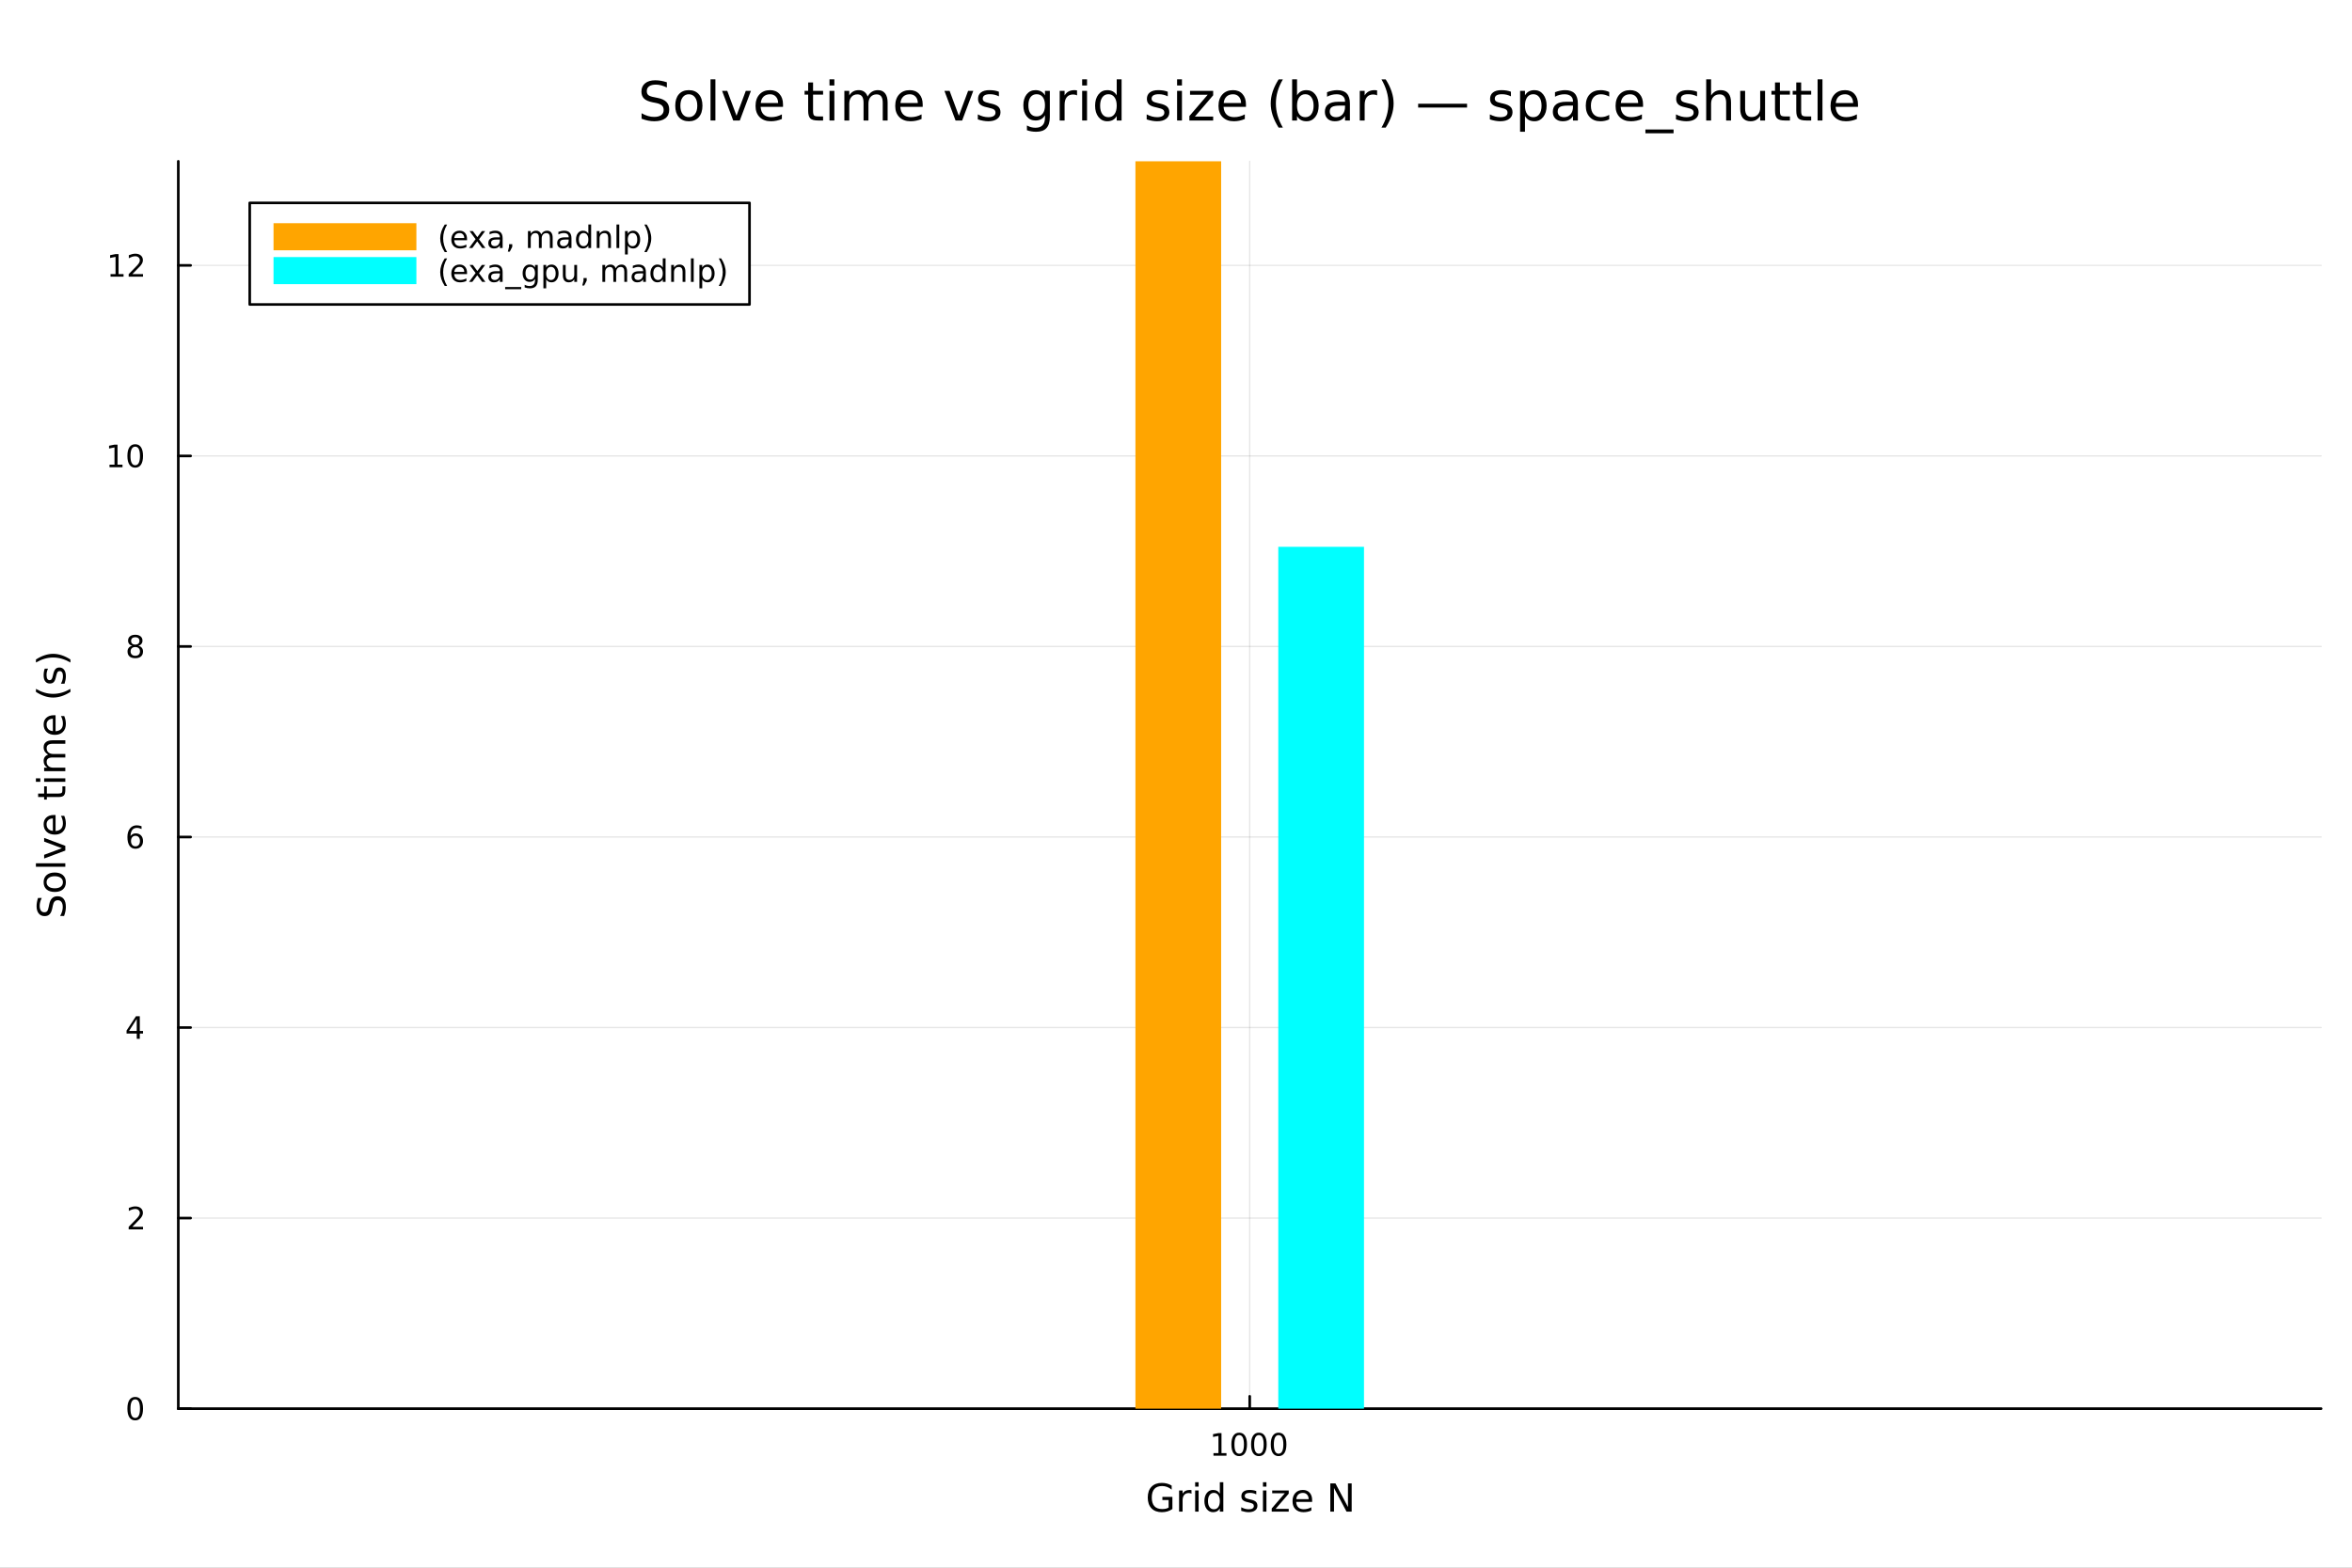 <?xml version="1.0" encoding="utf-8"?>
<svg xmlns="http://www.w3.org/2000/svg" xmlns:xlink="http://www.w3.org/1999/xlink" width="900" height="600" viewBox="0 0 3600 2400">
<rect x="0" y="0" width="3600" height="2400" fill="#808080" stroke="none"/>
<defs>
  <clipPath id="clip850">
    <rect x="0" y="0" width="3600" height="2400"/>
  </clipPath>
</defs>
<path clip-path="url(#clip850)" d="M0 2400 L3600 2400 L3600 0 L0 0  Z" fill="#ffffff" fill-rule="evenodd" fill-opacity="1"/>
<defs>
  <clipPath id="clip851">
    <rect x="720" y="0" width="2521" height="2400"/>
  </clipPath>
</defs>
<path clip-path="url(#clip850)" d="M272.9 2156.51 L3552.76 2156.51 L3552.76 246.944 L272.9 246.944  Z" fill="#ffffff" fill-rule="evenodd" fill-opacity="1"/>
<defs>
  <clipPath id="clip852">
    <rect x="272" y="246" width="3281" height="1911"/>
  </clipPath>
</defs>
<polyline clip-path="url(#clip852)" style="stroke:#000000; stroke-linecap:round; stroke-linejoin:round; stroke-width:2; stroke-opacity:0.1; fill:none" points="1912.83,2156.51 1912.83,246.944 "/>
<polyline clip-path="url(#clip852)" style="stroke:#000000; stroke-linecap:round; stroke-linejoin:round; stroke-width:2; stroke-opacity:0.1; fill:none" points="272.9,2156.51 3552.76,2156.51 "/>
<polyline clip-path="url(#clip852)" style="stroke:#000000; stroke-linecap:round; stroke-linejoin:round; stroke-width:2; stroke-opacity:0.1; fill:none" points="272.9,1864.8 3552.76,1864.8 "/>
<polyline clip-path="url(#clip852)" style="stroke:#000000; stroke-linecap:round; stroke-linejoin:round; stroke-width:2; stroke-opacity:0.1; fill:none" points="272.9,1573.1 3552.76,1573.1 "/>
<polyline clip-path="url(#clip852)" style="stroke:#000000; stroke-linecap:round; stroke-linejoin:round; stroke-width:2; stroke-opacity:0.1; fill:none" points="272.9,1281.39 3552.76,1281.39 "/>
<polyline clip-path="url(#clip852)" style="stroke:#000000; stroke-linecap:round; stroke-linejoin:round; stroke-width:2; stroke-opacity:0.1; fill:none" points="272.9,989.688 3552.76,989.688 "/>
<polyline clip-path="url(#clip852)" style="stroke:#000000; stroke-linecap:round; stroke-linejoin:round; stroke-width:2; stroke-opacity:0.1; fill:none" points="272.9,697.982 3552.76,697.982 "/>
<polyline clip-path="url(#clip852)" style="stroke:#000000; stroke-linecap:round; stroke-linejoin:round; stroke-width:2; stroke-opacity:0.1; fill:none" points="272.9,406.277 3552.76,406.277 "/>
<polyline clip-path="url(#clip850)" style="stroke:#000000; stroke-linecap:round; stroke-linejoin:round; stroke-width:4; stroke-opacity:1; fill:none" points="272.9,2156.51 3552.76,2156.51 "/>
<polyline clip-path="url(#clip850)" style="stroke:#000000; stroke-linecap:round; stroke-linejoin:round; stroke-width:4; stroke-opacity:1; fill:none" points="1912.83,2156.51 1912.83,2137.61 "/>
<path clip-path="url(#clip850)" d="M1857.35 2224.57 L1864.99 2224.57 L1864.99 2198.21 L1856.68 2199.87 L1856.68 2195.61 L1864.95 2193.95 L1869.62 2193.95 L1869.62 2224.57 L1877.26 2224.57 L1877.26 2228.51 L1857.35 2228.51 L1857.35 2224.57 Z" fill="#000000" fill-rule="nonzero" fill-opacity="1" /><path clip-path="url(#clip850)" d="M1896.71 2197.03 Q1893.09 2197.03 1891.27 2200.59 Q1889.46 2204.13 1889.46 2211.26 Q1889.46 2218.37 1891.27 2221.93 Q1893.09 2225.48 1896.71 2225.48 Q1900.34 2225.48 1902.14 2221.93 Q1903.97 2218.37 1903.97 2211.26 Q1903.97 2204.13 1902.14 2200.59 Q1900.34 2197.03 1896.71 2197.03 M1896.71 2193.32 Q1902.52 2193.32 1905.57 2197.93 Q1908.65 2202.51 1908.65 2211.26 Q1908.65 2219.99 1905.57 2224.6 Q1902.52 2229.18 1896.71 2229.18 Q1890.89 2229.18 1887.82 2224.6 Q1884.76 2219.99 1884.76 2211.26 Q1884.76 2202.51 1887.82 2197.93 Q1890.89 2193.32 1896.71 2193.32 Z" fill="#000000" fill-rule="nonzero" fill-opacity="1" /><path clip-path="url(#clip850)" d="M1926.87 2197.03 Q1923.26 2197.03 1921.43 2200.59 Q1919.62 2204.13 1919.62 2211.26 Q1919.62 2218.37 1921.43 2221.93 Q1923.26 2225.48 1926.87 2225.48 Q1930.5 2225.48 1932.31 2221.93 Q1934.14 2218.37 1934.14 2211.26 Q1934.14 2204.13 1932.31 2200.59 Q1930.5 2197.03 1926.87 2197.03 M1926.87 2193.32 Q1932.68 2193.32 1935.73 2197.93 Q1938.81 2202.51 1938.81 2211.26 Q1938.81 2219.99 1935.73 2224.6 Q1932.68 2229.18 1926.87 2229.18 Q1921.06 2229.18 1917.98 2224.6 Q1914.92 2219.99 1914.92 2211.26 Q1914.92 2202.51 1917.98 2197.93 Q1921.06 2193.32 1926.87 2193.32 Z" fill="#000000" fill-rule="nonzero" fill-opacity="1" /><path clip-path="url(#clip850)" d="M1957.03 2197.03 Q1953.42 2197.03 1951.59 2200.59 Q1949.78 2204.13 1949.78 2211.26 Q1949.78 2218.37 1951.59 2221.93 Q1953.42 2225.48 1957.03 2225.48 Q1960.66 2225.48 1962.47 2221.93 Q1964.3 2218.37 1964.3 2211.26 Q1964.3 2204.13 1962.47 2200.59 Q1960.66 2197.03 1957.03 2197.03 M1957.03 2193.32 Q1962.84 2193.32 1965.89 2197.93 Q1968.97 2202.51 1968.97 2211.26 Q1968.97 2219.99 1965.89 2224.6 Q1962.84 2229.18 1957.03 2229.18 Q1951.22 2229.18 1948.14 2224.6 Q1945.08 2219.99 1945.08 2211.26 Q1945.08 2202.51 1948.14 2197.93 Q1951.22 2193.32 1957.03 2193.32 Z" fill="#000000" fill-rule="nonzero" fill-opacity="1" /><path clip-path="url(#clip850)" d="M1788.71 2308.02 L1788.71 2296.42 L1779.16 2296.42 L1779.16 2291.62 L1794.5 2291.62 L1794.5 2310.17 Q1791.11 2312.57 1787.03 2313.81 Q1782.95 2315.03 1778.32 2315.03 Q1768.2 2315.03 1762.47 2309.12 Q1756.77 2303.19 1756.77 2292.63 Q1756.77 2282.04 1762.47 2276.14 Q1768.2 2270.21 1778.32 2270.21 Q1782.55 2270.21 1786.34 2271.25 Q1790.16 2272.29 1793.37 2274.32 L1793.37 2280.54 Q1790.13 2277.79 1786.48 2276.4 Q1782.84 2275.01 1778.82 2275.01 Q1770.89 2275.01 1766.89 2279.44 Q1762.93 2283.86 1762.93 2292.63 Q1762.93 2301.37 1766.89 2305.8 Q1770.89 2310.22 1778.82 2310.22 Q1781.91 2310.22 1784.34 2309.7 Q1786.77 2309.15 1788.71 2308.02 Z" fill="#000000" fill-rule="nonzero" fill-opacity="1" /><path clip-path="url(#clip850)" d="M1823.72 2286.76 Q1822.83 2286.24 1821.75 2286 Q1820.71 2285.74 1819.44 2285.74 Q1814.93 2285.74 1812.5 2288.7 Q1810.09 2291.62 1810.09 2297.12 L1810.09 2314.19 L1804.74 2314.19 L1804.74 2281.78 L1810.09 2281.78 L1810.09 2286.82 Q1811.77 2283.86 1814.46 2282.45 Q1817.15 2281 1821 2281 Q1821.55 2281 1822.22 2281.09 Q1822.88 2281.14 1823.69 2281.29 L1823.72 2286.76 Z" fill="#000000" fill-rule="nonzero" fill-opacity="1" /><path clip-path="url(#clip850)" d="M1829.31 2281.78 L1834.63 2281.78 L1834.63 2314.19 L1829.31 2314.19 L1829.31 2281.78 M1829.31 2269.16 L1834.63 2269.16 L1834.63 2275.91 L1829.31 2275.91 L1829.31 2269.16 Z" fill="#000000" fill-rule="nonzero" fill-opacity="1" /><path clip-path="url(#clip850)" d="M1867.1 2286.7 L1867.1 2269.16 L1872.42 2269.16 L1872.42 2314.19 L1867.1 2314.19 L1867.1 2309.33 Q1865.42 2312.22 1862.84 2313.64 Q1860.3 2315.03 1856.71 2315.03 Q1850.83 2315.03 1847.13 2310.34 Q1843.46 2305.65 1843.46 2298.01 Q1843.46 2290.37 1847.13 2285.69 Q1850.83 2281 1856.71 2281 Q1860.3 2281 1862.84 2282.42 Q1865.42 2283.81 1867.1 2286.7 M1848.95 2298.01 Q1848.95 2303.89 1851.36 2307.24 Q1853.79 2310.57 1858.01 2310.57 Q1862.23 2310.57 1864.67 2307.24 Q1867.1 2303.89 1867.1 2298.01 Q1867.1 2292.14 1864.67 2288.81 Q1862.23 2285.46 1858.01 2285.46 Q1853.79 2285.46 1851.36 2288.81 Q1848.95 2292.14 1848.95 2298.01 Z" fill="#000000" fill-rule="nonzero" fill-opacity="1" /><path clip-path="url(#clip850)" d="M1922.88 2282.74 L1922.88 2287.77 Q1920.63 2286.61 1918.2 2286.03 Q1915.76 2285.46 1913.16 2285.46 Q1909.2 2285.46 1907.2 2286.67 Q1905.23 2287.89 1905.23 2290.32 Q1905.23 2292.17 1906.65 2293.24 Q1908.07 2294.28 1912.35 2295.24 L1914.17 2295.64 Q1919.84 2296.86 1922.22 2299.08 Q1924.62 2301.28 1924.62 2305.25 Q1924.62 2309.76 1921.03 2312.39 Q1917.47 2315.03 1911.22 2315.03 Q1908.62 2315.03 1905.78 2314.51 Q1902.98 2314.01 1899.85 2313 L1899.85 2307.5 Q1902.8 2309.04 1905.67 2309.82 Q1908.53 2310.57 1911.34 2310.57 Q1915.1 2310.57 1917.12 2309.3 Q1919.15 2308 1919.15 2305.65 Q1919.15 2303.48 1917.67 2302.32 Q1916.23 2301.17 1911.28 2300.1 L1909.43 2299.66 Q1904.48 2298.62 1902.28 2296.48 Q1900.08 2294.31 1900.08 2290.55 Q1900.08 2285.98 1903.32 2283.49 Q1906.56 2281 1912.52 2281 Q1915.48 2281 1918.08 2281.43 Q1920.68 2281.87 1922.88 2282.74 Z" fill="#000000" fill-rule="nonzero" fill-opacity="1" /><path clip-path="url(#clip850)" d="M1933.1 2281.78 L1938.42 2281.78 L1938.42 2314.19 L1933.1 2314.19 L1933.1 2281.78 M1933.1 2269.16 L1938.42 2269.16 L1938.42 2275.91 L1933.1 2275.91 L1933.1 2269.16 Z" fill="#000000" fill-rule="nonzero" fill-opacity="1" /><path clip-path="url(#clip850)" d="M1947.25 2281.78 L1972.54 2281.78 L1972.54 2286.64 L1952.51 2309.93 L1972.54 2309.93 L1972.54 2314.19 L1946.52 2314.19 L1946.52 2309.33 L1966.55 2286.03 L1947.25 2286.03 L1947.25 2281.78 Z" fill="#000000" fill-rule="nonzero" fill-opacity="1" /><path clip-path="url(#clip850)" d="M2008.39 2296.65 L2008.39 2299.26 L1983.91 2299.26 Q1984.25 2304.75 1987.21 2307.65 Q1990.19 2310.51 1995.48 2310.51 Q1998.55 2310.51 2001.41 2309.76 Q2004.31 2309.01 2007.14 2307.5 L2007.14 2312.54 Q2004.28 2313.75 2001.27 2314.39 Q1998.26 2315.03 1995.16 2315.03 Q1987.41 2315.03 1982.86 2310.51 Q1978.35 2306 1978.35 2298.3 Q1978.35 2290.35 1982.63 2285.69 Q1986.94 2281 1994.24 2281 Q2000.78 2281 2004.57 2285.22 Q2008.39 2289.42 2008.39 2296.65 M2003.06 2295.09 Q2003 2290.72 2000.6 2288.12 Q1998.23 2285.51 1994.29 2285.51 Q1989.84 2285.51 1987.15 2288.03 Q1984.49 2290.55 1984.08 2295.12 L2003.06 2295.09 Z" fill="#000000" fill-rule="nonzero" fill-opacity="1" /><path clip-path="url(#clip850)" d="M2036.19 2270.99 L2044.06 2270.99 L2063.22 2307.13 L2063.22 2270.99 L2068.89 2270.99 L2068.89 2314.19 L2061.02 2314.19 L2041.86 2278.05 L2041.86 2314.19 L2036.19 2314.19 L2036.19 2270.99 Z" fill="#000000" fill-rule="nonzero" fill-opacity="1" /><polyline clip-path="url(#clip850)" style="stroke:#000000; stroke-linecap:round; stroke-linejoin:round; stroke-width:4; stroke-opacity:1; fill:none" points="272.9,2156.51 272.9,246.944 "/>
<polyline clip-path="url(#clip850)" style="stroke:#000000; stroke-linecap:round; stroke-linejoin:round; stroke-width:4; stroke-opacity:1; fill:none" points="272.9,2156.51 291.797,2156.51 "/>
<polyline clip-path="url(#clip850)" style="stroke:#000000; stroke-linecap:round; stroke-linejoin:round; stroke-width:4; stroke-opacity:1; fill:none" points="272.9,1864.8 291.797,1864.8 "/>
<polyline clip-path="url(#clip850)" style="stroke:#000000; stroke-linecap:round; stroke-linejoin:round; stroke-width:4; stroke-opacity:1; fill:none" points="272.9,1573.1 291.797,1573.1 "/>
<polyline clip-path="url(#clip850)" style="stroke:#000000; stroke-linecap:round; stroke-linejoin:round; stroke-width:4; stroke-opacity:1; fill:none" points="272.9,1281.39 291.797,1281.39 "/>
<polyline clip-path="url(#clip850)" style="stroke:#000000; stroke-linecap:round; stroke-linejoin:round; stroke-width:4; stroke-opacity:1; fill:none" points="272.9,989.688 291.797,989.688 "/>
<polyline clip-path="url(#clip850)" style="stroke:#000000; stroke-linecap:round; stroke-linejoin:round; stroke-width:4; stroke-opacity:1; fill:none" points="272.9,697.982 291.797,697.982 "/>
<polyline clip-path="url(#clip850)" style="stroke:#000000; stroke-linecap:round; stroke-linejoin:round; stroke-width:4; stroke-opacity:1; fill:none" points="272.9,406.277 291.797,406.277 "/>
<path clip-path="url(#clip850)" d="M206.955 2142.31 Q203.344 2142.31 201.515 2145.87 Q199.71 2149.41 199.71 2156.54 Q199.71 2163.65 201.515 2167.21 Q203.344 2170.76 206.955 2170.76 Q210.589 2170.76 212.395 2167.21 Q214.224 2163.65 214.224 2156.54 Q214.224 2149.41 212.395 2145.87 Q210.589 2142.31 206.955 2142.31 M206.955 2138.6 Q212.765 2138.6 215.821 2143.21 Q218.9 2147.79 218.9 2156.54 Q218.9 2165.27 215.821 2169.88 Q212.765 2174.46 206.955 2174.46 Q201.145 2174.46 198.066 2169.88 Q195.011 2165.27 195.011 2156.54 Q195.011 2147.79 198.066 2143.21 Q201.145 2138.6 206.955 2138.6 Z" fill="#000000" fill-rule="nonzero" fill-opacity="1" /><path clip-path="url(#clip850)" d="M202.58 1878.15 L218.9 1878.15 L218.9 1882.08 L196.955 1882.08 L196.955 1878.15 Q199.617 1875.39 204.201 1870.76 Q208.807 1866.11 209.988 1864.77 Q212.233 1862.24 213.113 1860.51 Q214.015 1858.75 214.015 1857.06 Q214.015 1854.31 212.071 1852.57 Q210.15 1850.83 207.048 1850.83 Q204.849 1850.83 202.395 1851.6 Q199.965 1852.36 197.187 1853.91 L197.187 1849.19 Q200.011 1848.06 202.465 1847.48 Q204.918 1846.9 206.955 1846.9 Q212.326 1846.9 215.52 1849.58 Q218.714 1852.27 218.714 1856.76 Q218.714 1858.89 217.904 1860.81 Q217.117 1862.71 215.011 1865.3 Q214.432 1865.97 211.33 1869.19 Q208.228 1872.38 202.58 1878.15 Z" fill="#000000" fill-rule="nonzero" fill-opacity="1" /><path clip-path="url(#clip850)" d="M209.316 1559.89 L197.511 1578.34 L209.316 1578.34 L209.316 1559.89 M208.089 1555.82 L213.969 1555.82 L213.969 1578.34 L218.9 1578.34 L218.9 1582.23 L213.969 1582.23 L213.969 1590.38 L209.316 1590.38 L209.316 1582.23 L193.715 1582.23 L193.715 1577.72 L208.089 1555.82 Z" fill="#000000" fill-rule="nonzero" fill-opacity="1" /><path clip-path="url(#clip850)" d="M207.372 1279.53 Q204.224 1279.53 202.372 1281.68 Q200.543 1283.83 200.543 1287.58 Q200.543 1291.31 202.372 1293.49 Q204.224 1295.64 207.372 1295.64 Q210.52 1295.64 212.349 1293.49 Q214.201 1291.31 214.201 1287.58 Q214.201 1283.83 212.349 1281.68 Q210.52 1279.53 207.372 1279.53 M216.654 1264.88 L216.654 1269.14 Q214.895 1268.3 213.089 1267.86 Q211.307 1267.42 209.548 1267.42 Q204.918 1267.42 202.465 1270.55 Q200.034 1273.67 199.687 1279.99 Q201.052 1277.98 203.113 1276.91 Q205.173 1275.83 207.65 1275.83 Q212.858 1275.83 215.867 1279 Q218.9 1282.14 218.9 1287.58 Q218.9 1292.91 215.751 1296.13 Q212.603 1299.34 207.372 1299.34 Q201.377 1299.34 198.205 1294.76 Q195.034 1290.15 195.034 1281.43 Q195.034 1273.23 198.923 1268.37 Q202.812 1263.49 209.363 1263.49 Q211.122 1263.49 212.904 1263.83 Q214.71 1264.18 216.654 1264.88 Z" fill="#000000" fill-rule="nonzero" fill-opacity="1" /><path clip-path="url(#clip850)" d="M207.048 990.556 Q203.714 990.556 201.793 992.338 Q199.895 994.12 199.895 997.245 Q199.895 1000.37 201.793 1002.15 Q203.714 1003.94 207.048 1003.94 Q210.381 1003.94 212.302 1002.15 Q214.224 1000.35 214.224 997.245 Q214.224 994.12 212.302 992.338 Q210.404 990.556 207.048 990.556 M202.372 988.565 Q199.363 987.824 197.673 985.764 Q196.006 983.704 196.006 980.741 Q196.006 976.597 198.946 974.19 Q201.909 971.783 207.048 971.783 Q212.21 971.783 215.15 974.19 Q218.089 976.597 218.089 980.741 Q218.089 983.704 216.4 985.764 Q214.733 987.824 211.747 988.565 Q215.126 989.352 217.001 991.644 Q218.9 993.935 218.9 997.245 Q218.9 1002.27 215.821 1004.95 Q212.765 1007.64 207.048 1007.64 Q201.33 1007.64 198.252 1004.95 Q195.196 1002.27 195.196 997.245 Q195.196 993.935 197.094 991.644 Q198.992 989.352 202.372 988.565 M200.659 981.181 Q200.659 983.866 202.326 985.37 Q204.015 986.875 207.048 986.875 Q210.057 986.875 211.747 985.37 Q213.46 983.866 213.46 981.181 Q213.46 978.495 211.747 976.991 Q210.057 975.486 207.048 975.486 Q204.015 975.486 202.326 976.991 Q200.659 978.495 200.659 981.181 Z" fill="#000000" fill-rule="nonzero" fill-opacity="1" /><path clip-path="url(#clip850)" d="M167.604 711.327 L175.242 711.327 L175.242 684.962 L166.932 686.628 L166.932 682.369 L175.196 680.702 L179.872 680.702 L179.872 711.327 L187.511 711.327 L187.511 715.262 L167.604 715.262 L167.604 711.327 Z" fill="#000000" fill-rule="nonzero" fill-opacity="1" /><path clip-path="url(#clip850)" d="M206.955 683.781 Q203.344 683.781 201.515 687.346 Q199.71 690.888 199.71 698.017 Q199.71 705.124 201.515 708.688 Q203.344 712.23 206.955 712.23 Q210.589 712.23 212.395 708.688 Q214.224 705.124 214.224 698.017 Q214.224 690.888 212.395 687.346 Q210.589 683.781 206.955 683.781 M206.955 680.077 Q212.765 680.077 215.821 684.684 Q218.9 689.267 218.9 698.017 Q218.9 706.744 215.821 711.35 Q212.765 715.934 206.955 715.934 Q201.145 715.934 198.066 711.35 Q195.011 706.744 195.011 698.017 Q195.011 689.267 198.066 684.684 Q201.145 680.077 206.955 680.077 Z" fill="#000000" fill-rule="nonzero" fill-opacity="1" /><path clip-path="url(#clip850)" d="M169.201 419.622 L176.84 419.622 L176.84 393.257 L168.529 394.923 L168.529 390.664 L176.793 388.997 L181.469 388.997 L181.469 419.622 L189.108 419.622 L189.108 423.557 L169.201 423.557 L169.201 419.622 Z" fill="#000000" fill-rule="nonzero" fill-opacity="1" /><path clip-path="url(#clip850)" d="M202.58 419.622 L218.9 419.622 L218.9 423.557 L196.955 423.557 L196.955 419.622 Q199.617 416.868 204.201 412.238 Q208.807 407.585 209.988 406.243 Q212.233 403.72 213.113 401.983 Q214.015 400.224 214.015 398.534 Q214.015 395.78 212.071 394.044 Q210.15 392.308 207.048 392.308 Q204.849 392.308 202.395 393.071 Q199.965 393.835 197.187 395.386 L197.187 390.664 Q200.011 389.53 202.465 388.951 Q204.918 388.372 206.955 388.372 Q212.326 388.372 215.52 391.058 Q218.714 393.743 218.714 398.233 Q218.714 400.363 217.904 402.284 Q217.117 404.183 215.011 406.775 Q214.432 407.446 211.33 410.664 Q208.228 413.858 202.58 419.622 Z" fill="#000000" fill-rule="nonzero" fill-opacity="1" /><path clip-path="url(#clip850)" d="M58.19 1374.69 L63.89 1374.69 Q62.299 1378.01 61.518 1380.96 Q60.736 1383.92 60.736 1386.66 Q60.736 1391.44 62.588 1394.04 Q64.44 1396.62 67.854 1396.62 Q70.719 1396.62 72.195 1394.91 Q73.641 1393.17 74.538 1388.37 L75.262 1384.84 Q76.506 1378.3 79.66 1375.21 Q82.785 1372.08 88.051 1372.08 Q94.33 1372.08 97.571 1376.31 Q100.811 1380.5 100.811 1388.63 Q100.811 1391.7 100.117 1395.17 Q99.422 1398.61 98.063 1402.32 L92.044 1402.32 Q94.041 1398.76 95.053 1395.34 Q96.066 1391.93 96.066 1388.63 Q96.066 1383.63 94.099 1380.91 Q92.131 1378.19 88.485 1378.19 Q85.302 1378.19 83.508 1380.15 Q81.714 1382.09 80.817 1386.55 L80.123 1390.11 Q78.821 1396.65 76.043 1399.57 Q73.265 1402.49 68.317 1402.49 Q62.588 1402.49 59.29 1398.47 Q55.991 1394.42 55.991 1387.33 Q55.991 1384.29 56.541 1381.14 Q57.091 1377.98 58.19 1374.69 Z" fill="#000000" fill-rule="nonzero" fill-opacity="1" /><path clip-path="url(#clip850)" d="M71.298 1350.64 Q71.298 1354.92 74.654 1357.41 Q77.982 1359.9 83.798 1359.9 Q89.614 1359.9 92.97 1357.44 Q96.297 1354.95 96.297 1350.64 Q96.297 1346.39 92.941 1343.9 Q89.585 1341.41 83.798 1341.41 Q78.04 1341.41 74.683 1343.9 Q71.298 1346.39 71.298 1350.64 M66.784 1350.64 Q66.784 1343.7 71.298 1339.73 Q75.811 1335.77 83.798 1335.77 Q91.755 1335.77 96.297 1339.73 Q100.811 1343.7 100.811 1350.64 Q100.811 1357.61 96.297 1361.58 Q91.755 1365.51 83.798 1365.51 Q75.811 1365.51 71.298 1361.58 Q66.784 1357.61 66.784 1350.64 Z" fill="#000000" fill-rule="nonzero" fill-opacity="1" /><path clip-path="url(#clip850)" d="M54.949 1326.94 L54.949 1321.62 L99.972 1321.62 L99.972 1326.94 L54.949 1326.94 Z" fill="#000000" fill-rule="nonzero" fill-opacity="1" /><path clip-path="url(#clip850)" d="M67.565 1314.3 L67.565 1308.66 L94.764 1298.53 L67.565 1288.4 L67.565 1282.76 L99.972 1294.91 L99.972 1302.15 L67.565 1314.3 Z" fill="#000000" fill-rule="nonzero" fill-opacity="1" /><path clip-path="url(#clip850)" d="M82.438 1247.69 L85.042 1247.69 L85.042 1272.17 Q90.54 1271.82 93.433 1268.87 Q96.297 1265.89 96.297 1260.59 Q96.297 1257.53 95.545 1254.66 Q94.793 1251.77 93.288 1248.93 L98.323 1248.93 Q99.538 1251.8 100.175 1254.81 Q100.811 1257.82 100.811 1260.91 Q100.811 1268.67 96.297 1273.21 Q91.784 1277.72 84.087 1277.72 Q76.13 1277.72 71.471 1273.44 Q66.784 1269.13 66.784 1261.84 Q66.784 1255.3 71.008 1251.51 Q75.204 1247.69 82.438 1247.69 M80.875 1253.01 Q76.506 1253.07 73.902 1255.47 Q71.298 1257.85 71.298 1261.78 Q71.298 1266.24 73.815 1268.93 Q76.332 1271.59 80.904 1271.99 L80.875 1253.01 Z" fill="#000000" fill-rule="nonzero" fill-opacity="1" /><path clip-path="url(#clip850)" d="M58.364 1214.85 L67.565 1214.85 L67.565 1203.88 L71.703 1203.88 L71.703 1214.85 L89.295 1214.85 Q93.259 1214.85 94.388 1213.78 Q95.516 1212.68 95.516 1209.35 L95.516 1203.88 L99.972 1203.88 L99.972 1209.35 Q99.972 1215.51 97.686 1217.86 Q95.372 1220.2 89.295 1220.2 L71.703 1220.2 L71.703 1224.11 L67.565 1224.11 L67.565 1220.2 L58.364 1220.2 L58.364 1214.85 Z" fill="#000000" fill-rule="nonzero" fill-opacity="1" /><path clip-path="url(#clip850)" d="M67.565 1196.88 L67.565 1191.56 L99.972 1191.56 L99.972 1196.88 L67.565 1196.88 M54.949 1196.88 L54.949 1191.56 L61.691 1191.56 L61.691 1196.88 L54.949 1196.88 Z" fill="#000000" fill-rule="nonzero" fill-opacity="1" /><path clip-path="url(#clip850)" d="M73.786 1155.18 Q70.198 1153.19 68.491 1150.41 Q66.784 1147.63 66.784 1143.87 Q66.784 1138.81 70.343 1136.06 Q73.873 1133.31 80.412 1133.31 L99.972 1133.31 L99.972 1138.66 L80.586 1138.66 Q75.927 1138.66 73.67 1140.31 Q71.413 1141.96 71.413 1145.35 Q71.413 1149.48 74.162 1151.89 Q76.911 1154.29 81.656 1154.29 L99.972 1154.29 L99.972 1159.64 L80.586 1159.64 Q75.898 1159.64 73.67 1161.29 Q71.413 1162.94 71.413 1166.38 Q71.413 1170.46 74.191 1172.86 Q76.94 1175.26 81.656 1175.26 L99.972 1175.26 L99.972 1180.62 L67.565 1180.62 L67.565 1175.26 L72.6 1175.26 Q69.619 1173.44 68.202 1170.9 Q66.784 1168.35 66.784 1164.85 Q66.784 1161.32 68.578 1158.86 Q70.372 1156.37 73.786 1155.18 Z" fill="#000000" fill-rule="nonzero" fill-opacity="1" /><path clip-path="url(#clip850)" d="M82.438 1094.97 L85.042 1094.97 L85.042 1119.45 Q90.54 1119.1 93.433 1116.15 Q96.297 1113.17 96.297 1107.88 Q96.297 1104.81 95.545 1101.94 Q94.793 1099.05 93.288 1096.21 L98.323 1096.21 Q99.538 1099.08 100.175 1102.09 Q100.811 1105.1 100.811 1108.19 Q100.811 1115.95 96.297 1120.49 Q91.784 1125 84.087 1125 Q76.13 1125 71.471 1120.72 Q66.784 1116.41 66.784 1109.12 Q66.784 1102.58 71.008 1098.79 Q75.204 1094.97 82.438 1094.97 M80.875 1100.29 Q76.506 1100.35 73.902 1102.75 Q71.298 1105.13 71.298 1109.06 Q71.298 1113.52 73.815 1116.21 Q76.332 1118.87 80.904 1119.28 L80.875 1100.29 Z" fill="#000000" fill-rule="nonzero" fill-opacity="1" /><path clip-path="url(#clip850)" d="M55.007 1054.61 Q61.662 1058.48 68.173 1060.36 Q74.683 1062.24 81.367 1062.24 Q88.051 1062.24 94.619 1060.36 Q101.159 1058.45 107.785 1054.61 L107.785 1059.24 Q100.985 1063.58 94.417 1065.75 Q87.849 1067.89 81.367 1067.89 Q74.915 1067.89 68.375 1065.75 Q61.836 1063.6 55.007 1059.24 L55.007 1054.61 Z" fill="#000000" fill-rule="nonzero" fill-opacity="1" /><path clip-path="url(#clip850)" d="M68.52 1023.62 L73.555 1023.62 Q72.397 1025.87 71.819 1028.3 Q71.24 1030.73 71.24 1033.34 Q71.24 1037.3 72.455 1039.3 Q73.67 1041.27 76.101 1041.27 Q77.953 1041.27 79.023 1039.85 Q80.065 1038.43 81.02 1034.15 L81.425 1032.33 Q82.64 1026.65 84.868 1024.28 Q87.067 1021.88 91.031 1021.88 Q95.545 1021.88 98.178 1025.47 Q100.811 1029.03 100.811 1035.28 Q100.811 1037.88 100.291 1040.72 Q99.799 1043.52 98.786 1046.65 L93.288 1046.65 Q94.822 1043.7 95.603 1040.83 Q96.355 1037.97 96.355 1035.16 Q96.355 1031.4 95.082 1029.37 Q93.78 1027.35 91.436 1027.35 Q89.266 1027.35 88.109 1028.82 Q86.951 1030.27 85.881 1035.22 L85.447 1037.07 Q84.405 1042.02 82.264 1044.22 Q80.094 1046.42 76.332 1046.42 Q71.761 1046.42 69.272 1043.18 Q66.784 1039.94 66.784 1033.98 Q66.784 1031.02 67.218 1028.42 Q67.652 1025.82 68.52 1023.62 Z" fill="#000000" fill-rule="nonzero" fill-opacity="1" /><path clip-path="url(#clip850)" d="M55.007 1014.24 L55.007 1009.61 Q61.836 1005.27 68.375 1003.13 Q74.915 1000.96 81.367 1000.96 Q87.849 1000.96 94.417 1003.13 Q100.985 1005.27 107.785 1009.61 L107.785 1014.24 Q101.159 1010.39 94.619 1008.51 Q88.051 1006.6 81.367 1006.6 Q74.683 1006.6 68.173 1008.51 Q61.662 1010.39 55.007 1014.24 Z" fill="#000000" fill-rule="nonzero" fill-opacity="1" /><path clip-path="url(#clip850)" d="M1020.7 125.969 L1020.7 133.949 Q1016.04 131.721 1011.91 130.627 Q1007.77 129.534 1003.93 129.534 Q997.242 129.534 993.597 132.126 Q989.991 134.719 989.991 139.499 Q989.991 143.509 992.381 145.575 Q994.812 147.601 1001.54 148.857 L1006.48 149.869 Q1015.63 151.611 1019.97 156.027 Q1024.34 160.402 1024.34 167.774 Q1024.34 176.565 1018.43 181.102 Q1012.55 185.639 1001.17 185.639 Q996.878 185.639 992.017 184.667 Q987.196 183.694 982.011 181.79 L982.011 173.365 Q986.994 176.16 991.774 177.577 Q996.554 178.995 1001.17 178.995 Q1008.18 178.995 1011.99 176.241 Q1015.8 173.486 1015.8 168.382 Q1015.8 163.926 1013.04 161.414 Q1010.33 158.903 1004.09 157.647 L999.106 156.675 Q989.951 154.852 985.859 150.963 Q981.768 147.074 981.768 140.147 Q981.768 132.126 987.399 127.508 Q993.07 122.89 1002.99 122.89 Q1007.25 122.89 1011.66 123.66 Q1016.08 124.43 1020.7 125.969 Z" fill="#000000" fill-rule="nonzero" fill-opacity="1" /><path clip-path="url(#clip850)" d="M1054.36 144.32 Q1048.36 144.32 1044.88 149.019 Q1041.4 153.677 1041.4 161.819 Q1041.4 169.962 1044.84 174.661 Q1048.32 179.319 1054.36 179.319 Q1060.31 179.319 1063.8 174.62 Q1067.28 169.921 1067.28 161.819 Q1067.28 153.758 1063.8 149.059 Q1060.31 144.32 1054.36 144.32 M1054.36 138 Q1064.08 138 1069.63 144.32 Q1075.18 150.639 1075.18 161.819 Q1075.18 172.959 1069.63 179.319 Q1064.08 185.639 1054.36 185.639 Q1044.6 185.639 1039.05 179.319 Q1033.54 172.959 1033.54 161.819 Q1033.54 150.639 1039.05 144.32 Q1044.6 138 1054.36 138 Z" fill="#000000" fill-rule="nonzero" fill-opacity="1" /><path clip-path="url(#clip850)" d="M1087.54 121.432 L1094.99 121.432 L1094.99 184.464 L1087.54 184.464 L1087.54 121.432 Z" fill="#000000" fill-rule="nonzero" fill-opacity="1" /><path clip-path="url(#clip850)" d="M1105.24 139.094 L1113.14 139.094 L1127.32 177.172 L1141.5 139.094 L1149.39 139.094 L1132.38 184.464 L1122.25 184.464 L1105.24 139.094 Z" fill="#000000" fill-rule="nonzero" fill-opacity="1" /><path clip-path="url(#clip850)" d="M1198.49 159.916 L1198.49 163.561 L1164.22 163.561 Q1164.71 171.258 1168.84 175.309 Q1173.01 179.319 1180.42 179.319 Q1184.72 179.319 1188.73 178.266 Q1192.78 177.213 1196.75 175.106 L1196.75 182.155 Q1192.74 183.856 1188.53 184.748 Q1184.31 185.639 1179.98 185.639 Q1169.12 185.639 1162.76 179.319 Q1156.44 173 1156.44 162.225 Q1156.44 151.085 1162.44 144.563 Q1168.47 138 1178.68 138 Q1187.84 138 1193.14 143.914 Q1198.49 149.788 1198.49 159.916 M1191.04 157.728 Q1190.96 151.611 1187.59 147.965 Q1184.27 144.32 1178.76 144.32 Q1172.53 144.32 1168.76 147.844 Q1165.03 151.368 1164.46 157.769 L1191.04 157.728 Z" fill="#000000" fill-rule="nonzero" fill-opacity="1" /><path clip-path="url(#clip850)" d="M1244.47 126.212 L1244.47 139.094 L1259.82 139.094 L1259.82 144.887 L1244.47 144.887 L1244.47 169.516 Q1244.47 175.066 1245.97 176.646 Q1247.51 178.226 1252.17 178.226 L1259.82 178.226 L1259.82 184.464 L1252.17 184.464 Q1243.54 184.464 1240.26 181.264 Q1236.97 178.023 1236.97 169.516 L1236.97 144.887 L1231.51 144.887 L1231.51 139.094 L1236.97 139.094 L1236.97 126.212 L1244.47 126.212 Z" fill="#000000" fill-rule="nonzero" fill-opacity="1" /><path clip-path="url(#clip850)" d="M1269.63 139.094 L1277.08 139.094 L1277.08 184.464 L1269.63 184.464 L1269.63 139.094 M1269.63 121.432 L1277.08 121.432 L1277.08 130.871 L1269.63 130.871 L1269.63 121.432 Z" fill="#000000" fill-rule="nonzero" fill-opacity="1" /><path clip-path="url(#clip850)" d="M1328 147.803 Q1330.79 142.78 1334.68 140.39 Q1338.57 138 1343.84 138 Q1350.93 138 1354.78 142.983 Q1358.62 147.925 1358.62 157.08 L1358.62 184.464 L1351.13 184.464 L1351.13 157.323 Q1351.13 150.801 1348.82 147.641 Q1346.51 144.482 1341.77 144.482 Q1335.98 144.482 1332.62 148.33 Q1329.25 152.178 1329.25 158.822 L1329.25 184.464 L1321.76 184.464 L1321.76 157.323 Q1321.76 150.76 1319.45 147.641 Q1317.14 144.482 1312.32 144.482 Q1306.61 144.482 1303.25 148.37 Q1299.89 152.219 1299.89 158.822 L1299.89 184.464 L1292.39 184.464 L1292.39 139.094 L1299.89 139.094 L1299.89 146.142 Q1302.44 141.97 1306 139.985 Q1309.57 138 1314.47 138 Q1319.41 138 1322.85 140.512 Q1326.34 143.023 1328 147.803 Z" fill="#000000" fill-rule="nonzero" fill-opacity="1" /><path clip-path="url(#clip850)" d="M1412.3 159.916 L1412.3 163.561 L1378.03 163.561 Q1378.51 171.258 1382.65 175.309 Q1386.82 179.319 1394.23 179.319 Q1398.52 179.319 1402.54 178.266 Q1406.59 177.213 1410.56 175.106 L1410.56 182.155 Q1406.55 183.856 1402.33 184.748 Q1398.12 185.639 1393.79 185.639 Q1382.93 185.639 1376.57 179.319 Q1370.25 173 1370.25 162.225 Q1370.25 151.085 1376.24 144.563 Q1382.28 138 1392.49 138 Q1401.64 138 1406.95 143.914 Q1412.3 149.788 1412.3 159.916 M1404.84 157.728 Q1404.76 151.611 1401.4 147.965 Q1398.08 144.32 1392.57 144.32 Q1386.33 144.32 1382.56 147.844 Q1378.84 151.368 1378.27 157.769 L1404.84 157.728 Z" fill="#000000" fill-rule="nonzero" fill-opacity="1" /><path clip-path="url(#clip850)" d="M1445.56 139.094 L1453.46 139.094 L1467.63 177.172 L1481.81 139.094 L1489.71 139.094 L1472.7 184.464 L1462.57 184.464 L1445.56 139.094 Z" fill="#000000" fill-rule="nonzero" fill-opacity="1" /><path clip-path="url(#clip850)" d="M1528.92 140.431 L1528.92 147.479 Q1525.76 145.859 1522.36 145.049 Q1518.96 144.239 1515.31 144.239 Q1509.76 144.239 1506.97 145.94 Q1504.21 147.641 1504.21 151.044 Q1504.21 153.637 1506.2 155.135 Q1508.18 156.594 1514.18 157.931 L1516.73 158.498 Q1524.67 160.199 1527.99 163.318 Q1531.35 166.397 1531.35 171.947 Q1531.35 178.266 1526.33 181.952 Q1521.35 185.639 1512.6 185.639 Q1508.95 185.639 1504.98 184.91 Q1501.05 184.221 1496.68 182.803 L1496.68 175.106 Q1500.81 177.253 1504.82 178.347 Q1508.83 179.4 1512.76 179.4 Q1518.03 179.4 1520.86 177.618 Q1523.7 175.795 1523.7 172.514 Q1523.7 169.476 1521.63 167.855 Q1519.61 166.235 1512.68 164.736 L1510.09 164.128 Q1503.16 162.67 1500.08 159.672 Q1497 156.634 1497 151.368 Q1497 144.968 1501.54 141.484 Q1506.08 138 1514.42 138 Q1518.55 138 1522.2 138.608 Q1525.84 139.215 1528.92 140.431 Z" fill="#000000" fill-rule="nonzero" fill-opacity="1" /><path clip-path="url(#clip850)" d="M1599.45 161.252 Q1599.45 153.151 1596.09 148.695 Q1592.77 144.239 1586.73 144.239 Q1580.73 144.239 1577.37 148.695 Q1574.05 153.151 1574.05 161.252 Q1574.05 169.314 1577.37 173.77 Q1580.73 178.226 1586.73 178.226 Q1592.77 178.226 1596.09 173.77 Q1599.45 169.314 1599.45 161.252 M1606.9 178.833 Q1606.9 190.419 1601.76 196.05 Q1596.61 201.721 1586 201.721 Q1582.07 201.721 1578.59 201.113 Q1575.1 200.546 1571.82 199.331 L1571.82 192.08 Q1575.1 193.862 1578.3 194.713 Q1581.5 195.563 1584.83 195.563 Q1592.16 195.563 1595.8 191.715 Q1599.45 187.907 1599.45 180.17 L1599.45 176.484 Q1597.14 180.494 1593.54 182.479 Q1589.93 184.464 1584.91 184.464 Q1576.56 184.464 1571.46 178.104 Q1566.35 171.744 1566.35 161.252 Q1566.35 150.72 1571.46 144.36 Q1576.56 138 1584.91 138 Q1589.93 138 1593.54 139.985 Q1597.14 141.97 1599.45 145.98 L1599.45 139.094 L1606.9 139.094 L1606.9 178.833 Z" fill="#000000" fill-rule="nonzero" fill-opacity="1" /><path clip-path="url(#clip850)" d="M1648.55 146.061 Q1647.29 145.332 1645.79 145.008 Q1644.33 144.644 1642.55 144.644 Q1636.23 144.644 1632.83 148.776 Q1629.47 152.867 1629.47 160.564 L1629.47 184.464 L1621.97 184.464 L1621.97 139.094 L1629.47 139.094 L1629.47 146.142 Q1631.82 142.011 1635.58 140.026 Q1639.35 138 1644.74 138 Q1645.51 138 1646.44 138.122 Q1647.37 138.203 1648.51 138.405 L1648.55 146.061 Z" fill="#000000" fill-rule="nonzero" fill-opacity="1" /><path clip-path="url(#clip850)" d="M1656.37 139.094 L1663.82 139.094 L1663.82 184.464 L1656.37 184.464 L1656.37 139.094 M1656.37 121.432 L1663.82 121.432 L1663.82 130.871 L1656.37 130.871 L1656.37 121.432 Z" fill="#000000" fill-rule="nonzero" fill-opacity="1" /><path clip-path="url(#clip850)" d="M1709.27 145.98 L1709.27 121.432 L1716.72 121.432 L1716.72 184.464 L1709.27 184.464 L1709.27 177.658 Q1706.92 181.709 1703.31 183.694 Q1699.75 185.639 1694.73 185.639 Q1686.5 185.639 1681.32 179.076 Q1676.17 172.514 1676.17 161.819 Q1676.17 151.125 1681.32 144.563 Q1686.5 138 1694.73 138 Q1699.75 138 1703.31 139.985 Q1706.92 141.93 1709.27 145.98 M1683.87 161.819 Q1683.87 170.043 1687.23 174.742 Q1690.64 179.4 1696.55 179.4 Q1702.46 179.4 1705.87 174.742 Q1709.27 170.043 1709.27 161.819 Q1709.27 153.596 1705.87 148.938 Q1702.46 144.239 1696.55 144.239 Q1690.64 144.239 1687.23 148.938 Q1683.87 153.596 1683.87 161.819 Z" fill="#000000" fill-rule="nonzero" fill-opacity="1" /><path clip-path="url(#clip850)" d="M1787.37 140.431 L1787.37 147.479 Q1784.21 145.859 1780.81 145.049 Q1777.41 144.239 1773.76 144.239 Q1768.21 144.239 1765.42 145.94 Q1762.66 147.641 1762.66 151.044 Q1762.66 153.637 1764.65 155.135 Q1766.63 156.594 1772.63 157.931 L1775.18 158.498 Q1783.12 160.199 1786.44 163.318 Q1789.8 166.397 1789.8 171.947 Q1789.8 178.266 1784.78 181.952 Q1779.8 185.639 1771.05 185.639 Q1767.4 185.639 1763.43 184.91 Q1759.5 184.221 1755.13 182.803 L1755.13 175.106 Q1759.26 177.253 1763.27 178.347 Q1767.28 179.4 1771.21 179.4 Q1776.47 179.4 1779.31 177.618 Q1782.15 175.795 1782.15 172.514 Q1782.15 169.476 1780.08 167.855 Q1778.05 166.235 1771.13 164.736 L1768.53 164.128 Q1761.61 162.67 1758.53 159.672 Q1755.45 156.634 1755.45 151.368 Q1755.45 144.968 1759.99 141.484 Q1764.52 138 1772.87 138 Q1777 138 1780.65 138.608 Q1784.29 139.215 1787.37 140.431 Z" fill="#000000" fill-rule="nonzero" fill-opacity="1" /><path clip-path="url(#clip850)" d="M1801.67 139.094 L1809.12 139.094 L1809.12 184.464 L1801.67 184.464 L1801.67 139.094 M1801.67 121.432 L1809.12 121.432 L1809.12 130.871 L1801.67 130.871 L1801.67 121.432 Z" fill="#000000" fill-rule="nonzero" fill-opacity="1" /><path clip-path="url(#clip850)" d="M1821.48 139.094 L1856.88 139.094 L1856.88 145.899 L1828.85 178.509 L1856.88 178.509 L1856.88 184.464 L1820.47 184.464 L1820.47 177.658 L1848.5 145.049 L1821.48 145.049 L1821.48 139.094 Z" fill="#000000" fill-rule="nonzero" fill-opacity="1" /><path clip-path="url(#clip850)" d="M1907.08 159.916 L1907.08 163.561 L1872.8 163.561 Q1873.29 171.258 1877.42 175.309 Q1881.6 179.319 1889.01 179.319 Q1893.3 179.319 1897.31 178.266 Q1901.36 177.213 1905.33 175.106 L1905.33 182.155 Q1901.32 183.856 1897.11 184.748 Q1892.9 185.639 1888.56 185.639 Q1877.71 185.639 1871.35 179.319 Q1865.03 173 1865.03 162.225 Q1865.03 151.085 1871.02 144.563 Q1877.06 138 1887.27 138 Q1896.42 138 1901.73 143.914 Q1907.08 149.788 1907.08 159.916 M1899.62 157.728 Q1899.54 151.611 1896.18 147.965 Q1892.86 144.32 1887.35 144.32 Q1881.11 144.32 1877.34 147.844 Q1873.61 151.368 1873.05 157.769 L1899.62 157.728 Z" fill="#000000" fill-rule="nonzero" fill-opacity="1" /><path clip-path="url(#clip850)" d="M1963.59 121.513 Q1958.16 130.83 1955.52 139.945 Q1952.89 149.059 1952.89 158.417 Q1952.89 167.774 1955.52 176.97 Q1958.2 186.125 1963.59 195.401 L1957.1 195.401 Q1951.03 185.882 1947.99 176.686 Q1944.99 167.491 1944.99 158.417 Q1944.99 149.383 1947.99 140.228 Q1950.99 131.073 1957.1 121.513 L1963.59 121.513 Z" fill="#000000" fill-rule="nonzero" fill-opacity="1" /><path clip-path="url(#clip850)" d="M2010.62 161.819 Q2010.62 153.596 2007.21 148.938 Q2003.85 144.239 1997.94 144.239 Q1992.02 144.239 1988.62 148.938 Q1985.26 153.596 1985.26 161.819 Q1985.26 170.043 1988.62 174.742 Q1992.02 179.4 1997.94 179.4 Q2003.85 179.4 2007.21 174.742 Q2010.62 170.043 2010.62 161.819 M1985.26 145.98 Q1987.61 141.93 1991.17 139.985 Q1994.78 138 1999.76 138 Q2008.02 138 2013.17 144.563 Q2018.35 151.125 2018.35 161.819 Q2018.35 172.514 2013.17 179.076 Q2008.02 185.639 1999.76 185.639 Q1994.78 185.639 1991.17 183.694 Q1987.61 181.709 1985.26 177.658 L1985.26 184.464 L1977.76 184.464 L1977.76 121.432 L1985.26 121.432 L1985.26 145.98 Z" fill="#000000" fill-rule="nonzero" fill-opacity="1" /><path clip-path="url(#clip850)" d="M2051.33 161.657 Q2042.29 161.657 2038.81 163.723 Q2035.33 165.789 2035.33 170.772 Q2035.33 174.742 2037.92 177.091 Q2040.55 179.4 2045.05 179.4 Q2051.25 179.4 2054.97 175.025 Q2058.74 170.61 2058.74 163.318 L2058.74 161.657 L2051.33 161.657 M2066.19 158.579 L2066.19 184.464 L2058.74 184.464 L2058.74 177.577 Q2056.19 181.709 2052.38 183.694 Q2048.57 185.639 2043.06 185.639 Q2036.1 185.639 2031.96 181.75 Q2027.87 177.821 2027.87 171.258 Q2027.87 163.602 2032.98 159.713 Q2038.12 155.824 2048.29 155.824 L2058.74 155.824 L2058.74 155.095 Q2058.74 149.95 2055.34 147.155 Q2051.98 144.32 2045.86 144.32 Q2041.97 144.32 2038.28 145.251 Q2034.6 146.183 2031.2 148.046 L2031.2 141.16 Q2035.29 139.58 2039.13 138.81 Q2042.98 138 2046.63 138 Q2056.47 138 2061.33 143.104 Q2066.19 148.208 2066.19 158.579 Z" fill="#000000" fill-rule="nonzero" fill-opacity="1" /><path clip-path="url(#clip850)" d="M2107.84 146.061 Q2106.58 145.332 2105.08 145.008 Q2103.63 144.644 2101.84 144.644 Q2095.52 144.644 2092.12 148.776 Q2088.76 152.867 2088.76 160.564 L2088.76 184.464 L2081.26 184.464 L2081.26 139.094 L2088.76 139.094 L2088.76 146.142 Q2091.11 142.011 2094.88 140.026 Q2098.64 138 2104.03 138 Q2104.8 138 2105.73 138.122 Q2106.66 138.203 2107.8 138.405 L2107.84 146.061 Z" fill="#000000" fill-rule="nonzero" fill-opacity="1" /><path clip-path="url(#clip850)" d="M2114.48 121.513 L2120.96 121.513 Q2127.04 131.073 2130.04 140.228 Q2133.08 149.383 2133.08 158.417 Q2133.08 167.491 2130.04 176.686 Q2127.04 185.882 2120.96 195.401 L2114.48 195.401 Q2119.87 186.125 2122.5 176.97 Q2125.18 167.774 2125.18 158.417 Q2125.18 149.059 2122.5 139.945 Q2119.87 130.83 2114.48 121.513 Z" fill="#000000" fill-rule="nonzero" fill-opacity="1" /><path clip-path="url(#clip850)" d="M2170.63 158.822 L2245.49 158.822 L2245.49 164.655 L2170.63 164.655 L2170.63 158.822 Z" fill="#000000" fill-rule="nonzero" fill-opacity="1" /><path clip-path="url(#clip850)" d="M2312.65 140.431 L2312.65 147.479 Q2309.49 145.859 2306.09 145.049 Q2302.69 144.239 2299.04 144.239 Q2293.49 144.239 2290.7 145.94 Q2287.94 147.641 2287.94 151.044 Q2287.94 153.637 2289.93 155.135 Q2291.91 156.594 2297.91 157.931 L2300.46 158.498 Q2308.4 160.199 2311.72 163.318 Q2315.08 166.397 2315.08 171.947 Q2315.08 178.266 2310.06 181.952 Q2305.08 185.639 2296.33 185.639 Q2292.68 185.639 2288.71 184.91 Q2284.78 184.221 2280.41 182.803 L2280.41 175.106 Q2284.54 177.253 2288.55 178.347 Q2292.56 179.4 2296.49 179.4 Q2301.76 179.4 2304.59 177.618 Q2307.43 175.795 2307.43 172.514 Q2307.43 169.476 2305.36 167.855 Q2303.33 166.235 2296.41 164.736 L2293.82 164.128 Q2286.89 162.67 2283.81 159.672 Q2280.73 156.634 2280.73 151.368 Q2280.73 144.968 2285.27 141.484 Q2289.8 138 2298.15 138 Q2302.28 138 2305.93 138.608 Q2309.57 139.215 2312.65 140.431 Z" fill="#000000" fill-rule="nonzero" fill-opacity="1" /><path clip-path="url(#clip850)" d="M2334.16 177.658 L2334.16 201.721 L2326.67 201.721 L2326.67 139.094 L2334.16 139.094 L2334.16 145.98 Q2336.51 141.93 2340.08 139.985 Q2343.68 138 2348.66 138 Q2356.93 138 2362.07 144.563 Q2367.26 151.125 2367.26 161.819 Q2367.26 172.514 2362.07 179.076 Q2356.93 185.639 2348.66 185.639 Q2343.68 185.639 2340.08 183.694 Q2336.51 181.709 2334.16 177.658 M2359.52 161.819 Q2359.52 153.596 2356.12 148.938 Q2352.76 144.239 2346.84 144.239 Q2340.93 144.239 2337.52 148.938 Q2334.16 153.596 2334.16 161.819 Q2334.16 170.043 2337.52 174.742 Q2340.93 179.4 2346.84 179.4 Q2352.76 179.4 2356.12 174.742 Q2359.52 170.043 2359.52 161.819 Z" fill="#000000" fill-rule="nonzero" fill-opacity="1" /><path clip-path="url(#clip850)" d="M2400.23 161.657 Q2391.2 161.657 2387.72 163.723 Q2384.23 165.789 2384.23 170.772 Q2384.23 174.742 2386.82 177.091 Q2389.46 179.4 2393.95 179.4 Q2400.15 179.4 2403.88 175.025 Q2407.65 170.61 2407.65 163.318 L2407.65 161.657 L2400.23 161.657 M2415.1 158.579 L2415.1 184.464 L2407.65 184.464 L2407.65 177.577 Q2405.09 181.709 2401.29 183.694 Q2397.48 185.639 2391.97 185.639 Q2385 185.639 2380.87 181.75 Q2376.78 177.821 2376.78 171.258 Q2376.78 163.602 2381.88 159.713 Q2387.03 155.824 2397.19 155.824 L2407.65 155.824 L2407.65 155.095 Q2407.65 149.95 2404.24 147.155 Q2400.88 144.32 2394.76 144.32 Q2390.87 144.32 2387.19 145.251 Q2383.5 146.183 2380.1 148.046 L2380.1 141.16 Q2384.19 139.58 2388.04 138.81 Q2391.89 138 2395.53 138 Q2405.38 138 2410.24 143.104 Q2415.1 148.208 2415.1 158.579 Z" fill="#000000" fill-rule="nonzero" fill-opacity="1" /><path clip-path="url(#clip850)" d="M2463.1 140.836 L2463.1 147.803 Q2459.94 146.061 2456.74 145.211 Q2453.58 144.32 2450.34 144.32 Q2443.09 144.32 2439.08 148.938 Q2435.07 153.515 2435.07 161.819 Q2435.07 170.124 2439.08 174.742 Q2443.09 179.319 2450.34 179.319 Q2453.58 179.319 2456.74 178.469 Q2459.94 177.577 2463.1 175.836 L2463.1 182.722 Q2459.98 184.18 2456.62 184.91 Q2453.3 185.639 2449.53 185.639 Q2439.28 185.639 2433.25 179.198 Q2427.21 172.757 2427.21 161.819 Q2427.21 150.72 2433.29 144.36 Q2439.4 138 2450.02 138 Q2453.46 138 2456.74 138.729 Q2460.02 139.418 2463.1 140.836 Z" fill="#000000" fill-rule="nonzero" fill-opacity="1" /><path clip-path="url(#clip850)" d="M2514.87 159.916 L2514.87 163.561 L2480.6 163.561 Q2481.09 171.258 2485.22 175.309 Q2489.39 179.319 2496.81 179.319 Q2501.1 179.319 2505.11 178.266 Q2509.16 177.213 2513.13 175.106 L2513.13 182.155 Q2509.12 183.856 2504.91 184.748 Q2500.69 185.639 2496.36 185.639 Q2485.5 185.639 2479.14 179.319 Q2472.82 173 2472.82 162.225 Q2472.82 151.085 2478.82 144.563 Q2484.86 138 2495.06 138 Q2504.22 138 2509.53 143.914 Q2514.87 149.788 2514.87 159.916 M2507.42 157.728 Q2507.34 151.611 2503.98 147.965 Q2500.65 144.32 2495.15 144.32 Q2488.91 144.32 2485.14 147.844 Q2481.41 151.368 2480.85 157.769 L2507.42 157.728 Z" fill="#000000" fill-rule="nonzero" fill-opacity="1" /><path clip-path="url(#clip850)" d="M2561.58 198.237 L2561.58 204.03 L2518.48 204.03 L2518.48 198.237 L2561.58 198.237 Z" fill="#000000" fill-rule="nonzero" fill-opacity="1" /><path clip-path="url(#clip850)" d="M2597.51 140.431 L2597.51 147.479 Q2594.35 145.859 2590.95 145.049 Q2587.55 144.239 2583.9 144.239 Q2578.35 144.239 2575.56 145.94 Q2572.8 147.641 2572.8 151.044 Q2572.8 153.637 2574.79 155.135 Q2576.77 156.594 2582.77 157.931 L2585.32 158.498 Q2593.26 160.199 2596.58 163.318 Q2599.94 166.397 2599.94 171.947 Q2599.94 178.266 2594.92 181.952 Q2589.94 185.639 2581.19 185.639 Q2577.54 185.639 2573.57 184.91 Q2569.64 184.221 2565.27 182.803 L2565.27 175.106 Q2569.4 177.253 2573.41 178.347 Q2577.42 179.4 2581.35 179.4 Q2586.61 179.4 2589.45 177.618 Q2592.29 175.795 2592.29 172.514 Q2592.29 169.476 2590.22 167.855 Q2588.19 166.235 2581.27 164.736 L2578.67 164.128 Q2571.75 162.67 2568.67 159.672 Q2565.59 156.634 2565.59 151.368 Q2565.59 144.968 2570.13 141.484 Q2574.66 138 2583.01 138 Q2587.14 138 2590.79 138.608 Q2594.43 139.215 2597.51 140.431 Z" fill="#000000" fill-rule="nonzero" fill-opacity="1" /><path clip-path="url(#clip850)" d="M2649.53 157.08 L2649.53 184.464 L2642.07 184.464 L2642.07 157.323 Q2642.07 150.882 2639.56 147.682 Q2637.05 144.482 2632.03 144.482 Q2625.99 144.482 2622.51 148.33 Q2619.02 152.178 2619.02 158.822 L2619.02 184.464 L2611.53 184.464 L2611.53 121.432 L2619.02 121.432 L2619.02 146.142 Q2621.7 142.051 2625.3 140.026 Q2628.95 138 2633.69 138 Q2641.5 138 2645.51 142.861 Q2649.53 147.682 2649.53 157.08 Z" fill="#000000" fill-rule="nonzero" fill-opacity="1" /><path clip-path="url(#clip850)" d="M2663.62 166.559 L2663.62 139.094 L2671.08 139.094 L2671.08 166.275 Q2671.08 172.716 2673.59 175.957 Q2676.1 179.157 2681.12 179.157 Q2687.16 179.157 2690.64 175.309 Q2694.17 171.461 2694.17 164.817 L2694.17 139.094 L2701.62 139.094 L2701.62 184.464 L2694.17 184.464 L2694.17 177.496 Q2691.45 181.628 2687.85 183.654 Q2684.28 185.639 2679.54 185.639 Q2671.72 185.639 2667.67 180.778 Q2663.62 175.917 2663.62 166.559 M2682.38 138 L2682.38 138 Z" fill="#000000" fill-rule="nonzero" fill-opacity="1" /><path clip-path="url(#clip850)" d="M2724.35 126.212 L2724.35 139.094 L2739.7 139.094 L2739.7 144.887 L2724.35 144.887 L2724.35 169.516 Q2724.35 175.066 2725.84 176.646 Q2727.38 178.226 2732.04 178.226 L2739.7 178.226 L2739.7 184.464 L2732.04 184.464 Q2723.41 184.464 2720.13 181.264 Q2716.85 178.023 2716.85 169.516 L2716.85 144.887 L2711.38 144.887 L2711.38 139.094 L2716.85 139.094 L2716.85 126.212 L2724.35 126.212 Z" fill="#000000" fill-rule="nonzero" fill-opacity="1" /><path clip-path="url(#clip850)" d="M2756.87 126.212 L2756.87 139.094 L2772.23 139.094 L2772.23 144.887 L2756.87 144.887 L2756.87 169.516 Q2756.87 175.066 2758.37 176.646 Q2759.91 178.226 2764.57 178.226 L2772.23 178.226 L2772.23 184.464 L2764.57 184.464 Q2755.94 184.464 2752.66 181.264 Q2749.38 178.023 2749.38 169.516 L2749.38 144.887 L2743.91 144.887 L2743.91 139.094 L2749.38 139.094 L2749.38 126.212 L2756.87 126.212 Z" fill="#000000" fill-rule="nonzero" fill-opacity="1" /><path clip-path="url(#clip850)" d="M2782.03 121.432 L2789.48 121.432 L2789.48 184.464 L2782.03 184.464 L2782.03 121.432 Z" fill="#000000" fill-rule="nonzero" fill-opacity="1" /><path clip-path="url(#clip850)" d="M2843.89 159.916 L2843.89 163.561 L2809.62 163.561 Q2810.1 171.258 2814.23 175.309 Q2818.41 179.319 2825.82 179.319 Q2830.11 179.319 2834.12 178.266 Q2838.18 177.213 2842.15 175.106 L2842.15 182.155 Q2838.14 183.856 2833.92 184.748 Q2829.71 185.639 2825.37 185.639 Q2814.52 185.639 2808.16 179.319 Q2801.84 173 2801.84 162.225 Q2801.84 151.085 2807.83 144.563 Q2813.87 138 2824.08 138 Q2833.23 138 2838.54 143.914 Q2843.89 149.788 2843.89 159.916 M2836.43 157.728 Q2836.35 151.611 2832.99 147.965 Q2829.67 144.32 2824.16 144.32 Q2817.92 144.32 2814.15 147.844 Q2810.43 151.368 2809.86 157.769 L2836.43 157.728 Z" fill="#000000" fill-rule="nonzero" fill-opacity="1" /><path clip-path="url(#clip852)" d="M1737.9 246.944 L1737.9 2156.51 L1869.1 2156.51 L1869.1 246.944 L1737.9 246.944 L1737.9 246.944  Z" fill="#ffa500" fill-rule="evenodd" fill-opacity="1"/>
<polyline clip-path="url(#clip852)" style="stroke:#000000; stroke-linecap:round; stroke-linejoin:round; stroke-width:0; stroke-opacity:0; fill:none" points="1737.9,246.944 1737.9,2156.51 1869.1,2156.51 1869.1,246.944 1737.9,246.944 "/>
<circle clip-path="url(#clip852)" style="fill:#ffa500; stroke:none; fill-opacity:0" cx="1803.5" cy="246.944" r="2"/>
<path clip-path="url(#clip852)" d="M1956.56 837.124 L1956.56 2156.51 L2087.75 2156.51 L2087.75 837.124 L1956.56 837.124 L1956.56 837.124  Z" fill="#00ffff" fill-rule="evenodd" fill-opacity="1"/>
<polyline clip-path="url(#clip852)" style="stroke:#000000; stroke-linecap:round; stroke-linejoin:round; stroke-width:0; stroke-opacity:0; fill:none" points="1956.56,837.124 1956.56,2156.51 2087.75,2156.51 2087.75,837.124 1956.56,837.124 "/>
<circle clip-path="url(#clip852)" style="fill:#00ffff; stroke:none; fill-opacity:0" cx="2022.16" cy="837.124" r="2"/>
<path clip-path="url(#clip850)" d="M382.228 466.116 L1147.2 466.116 L1147.2 310.596 L382.228 310.596  Z" fill="#ffffff" fill-rule="evenodd" fill-opacity="1"/>
<polyline clip-path="url(#clip850)" style="stroke:#000000; stroke-linecap:round; stroke-linejoin:round; stroke-width:4; stroke-opacity:1; fill:none" points="382.228,466.116 1147.2,466.116 1147.2,310.596 382.228,310.596 382.228,466.116 "/>
<path clip-path="url(#clip850)" d="M418.671 383.172 L637.328 383.172 L637.328 341.7 L418.671 341.7 L418.671 383.172  Z" fill="#ffa500" fill-rule="evenodd" fill-opacity="1"/>
<polyline clip-path="url(#clip850)" style="stroke:#000000; stroke-linecap:round; stroke-linejoin:round; stroke-width:0.8; stroke-opacity:0; fill:none" points="418.671,383.172 637.328,383.172 637.328,341.7 418.671,341.7 418.671,383.172 "/>
<path clip-path="url(#clip850)" d="M684.396 343.744 Q681.294 349.068 679.789 354.277 Q678.285 359.485 678.285 364.832 Q678.285 370.179 679.789 375.434 Q681.317 380.665 684.396 385.966 L680.692 385.966 Q677.22 380.527 675.484 375.272 Q673.771 370.017 673.771 364.832 Q673.771 359.67 675.484 354.439 Q677.197 349.207 680.692 343.744 L684.396 343.744 Z" fill="#000000" fill-rule="nonzero" fill-opacity="1" /><path clip-path="url(#clip850)" d="M714.836 365.689 L714.836 367.772 L695.252 367.772 Q695.53 372.17 697.891 374.485 Q700.275 376.777 704.512 376.777 Q706.965 376.777 709.257 376.175 Q711.572 375.573 713.84 374.369 L713.84 378.397 Q711.548 379.369 709.141 379.878 Q706.734 380.388 704.257 380.388 Q698.053 380.388 694.419 376.777 Q690.808 373.165 690.808 367.008 Q690.808 360.642 694.234 356.916 Q697.683 353.166 703.516 353.166 Q708.748 353.166 711.78 356.545 Q714.836 359.902 714.836 365.689 M710.576 364.439 Q710.53 360.943 708.609 358.86 Q706.711 356.777 703.562 356.777 Q699.998 356.777 697.845 358.791 Q695.715 360.804 695.391 364.462 L710.576 364.439 Z" fill="#000000" fill-rule="nonzero" fill-opacity="1" /><path clip-path="url(#clip850)" d="M742.544 353.791 L733.169 366.406 L743.03 379.716 L738.007 379.716 L730.46 369.531 L722.914 379.716 L717.891 379.716 L727.96 366.152 L718.748 353.791 L723.771 353.791 L730.646 363.027 L737.521 353.791 L742.544 353.791 Z" fill="#000000" fill-rule="nonzero" fill-opacity="1" /><path clip-path="url(#clip850)" d="M760.831 366.684 Q755.669 366.684 753.678 367.865 Q751.687 369.045 751.687 371.892 Q751.687 374.161 753.169 375.503 Q754.673 376.823 757.243 376.823 Q760.784 376.823 762.914 374.323 Q765.067 371.8 765.067 367.633 L765.067 366.684 L760.831 366.684 M769.326 364.925 L769.326 379.716 L765.067 379.716 L765.067 375.781 Q763.608 378.142 761.432 379.277 Q759.257 380.388 756.108 380.388 Q752.127 380.388 749.766 378.165 Q747.428 375.92 747.428 372.17 Q747.428 367.795 750.345 365.573 Q753.284 363.351 759.095 363.351 L765.067 363.351 L765.067 362.934 Q765.067 359.994 763.122 358.397 Q761.201 356.777 757.706 356.777 Q755.483 356.777 753.377 357.309 Q751.271 357.841 749.326 358.906 L749.326 354.971 Q751.664 354.068 753.863 353.629 Q756.062 353.166 758.145 353.166 Q763.77 353.166 766.548 356.082 Q769.326 358.999 769.326 364.925 Z" fill="#000000" fill-rule="nonzero" fill-opacity="1" /><path clip-path="url(#clip850)" d="M779.187 373.837 L784.071 373.837 L784.071 377.818 L780.275 385.226 L777.289 385.226 L779.187 377.818 L779.187 373.837 Z" fill="#000000" fill-rule="nonzero" fill-opacity="1" /><path clip-path="url(#clip850)" d="M828.423 358.767 Q830.02 355.897 832.242 354.531 Q834.465 353.166 837.474 353.166 Q841.525 353.166 843.724 356.013 Q845.923 358.837 845.923 364.068 L845.923 379.716 L841.64 379.716 L841.64 364.207 Q841.64 360.48 840.321 358.675 Q839.002 356.869 836.293 356.869 Q832.983 356.869 831.062 359.068 Q829.14 361.267 829.14 365.064 L829.14 379.716 L824.858 379.716 L824.858 364.207 Q824.858 360.457 823.539 358.675 Q822.219 356.869 819.465 356.869 Q816.201 356.869 814.279 359.091 Q812.358 361.291 812.358 365.064 L812.358 379.716 L808.076 379.716 L808.076 353.791 L812.358 353.791 L812.358 357.818 Q813.816 355.434 815.853 354.3 Q817.891 353.166 820.691 353.166 Q823.515 353.166 825.483 354.601 Q827.474 356.036 828.423 358.767 Z" fill="#000000" fill-rule="nonzero" fill-opacity="1" /><path clip-path="url(#clip850)" d="M866.2 366.684 Q861.038 366.684 859.048 367.865 Q857.057 369.045 857.057 371.892 Q857.057 374.161 858.538 375.503 Q860.043 376.823 862.613 376.823 Q866.154 376.823 868.284 374.323 Q870.437 371.8 870.437 367.633 L870.437 366.684 L866.2 366.684 M874.696 364.925 L874.696 379.716 L870.437 379.716 L870.437 375.781 Q868.978 378.142 866.802 379.277 Q864.626 380.388 861.478 380.388 Q857.497 380.388 855.136 378.165 Q852.798 375.92 852.798 372.17 Q852.798 367.795 855.714 365.573 Q858.654 363.351 864.464 363.351 L870.437 363.351 L870.437 362.934 Q870.437 359.994 868.492 358.397 Q866.571 356.777 863.075 356.777 Q860.853 356.777 858.747 357.309 Q856.64 357.841 854.696 358.906 L854.696 354.971 Q857.034 354.068 859.233 353.629 Q861.432 353.166 863.515 353.166 Q869.14 353.166 871.918 356.082 Q874.696 358.999 874.696 364.925 Z" fill="#000000" fill-rule="nonzero" fill-opacity="1" /><path clip-path="url(#clip850)" d="M900.529 357.726 L900.529 343.698 L904.788 343.698 L904.788 379.716 L900.529 379.716 L900.529 375.827 Q899.186 378.142 897.126 379.277 Q895.089 380.388 892.219 380.388 Q887.52 380.388 884.557 376.638 Q881.617 372.888 881.617 366.777 Q881.617 360.666 884.557 356.916 Q887.52 353.166 892.219 353.166 Q895.089 353.166 897.126 354.3 Q899.186 355.411 900.529 357.726 M886.015 366.777 Q886.015 371.476 887.936 374.161 Q889.881 376.823 893.26 376.823 Q896.64 376.823 898.585 374.161 Q900.529 371.476 900.529 366.777 Q900.529 362.078 898.585 359.416 Q896.64 356.73 893.26 356.73 Q889.881 356.73 887.936 359.416 Q886.015 362.078 886.015 366.777 Z" fill="#000000" fill-rule="nonzero" fill-opacity="1" /><path clip-path="url(#clip850)" d="M935.112 364.068 L935.112 379.716 L930.853 379.716 L930.853 364.207 Q930.853 360.527 929.418 358.698 Q927.983 356.869 925.112 356.869 Q921.663 356.869 919.672 359.068 Q917.682 361.267 917.682 365.064 L917.682 379.716 L913.399 379.716 L913.399 353.791 L917.682 353.791 L917.682 357.818 Q919.209 355.48 921.27 354.323 Q923.353 353.166 926.061 353.166 Q930.529 353.166 932.82 355.943 Q935.112 358.698 935.112 364.068 Z" fill="#000000" fill-rule="nonzero" fill-opacity="1" /><path clip-path="url(#clip850)" d="M943.607 343.698 L947.867 343.698 L947.867 379.716 L943.607 379.716 L943.607 343.698 Z" fill="#000000" fill-rule="nonzero" fill-opacity="1" /><path clip-path="url(#clip850)" d="M960.899 375.827 L960.899 389.577 L956.617 389.577 L956.617 353.791 L960.899 353.791 L960.899 357.726 Q962.242 355.411 964.279 354.3 Q966.339 353.166 969.186 353.166 Q973.908 353.166 976.848 356.916 Q979.811 360.666 979.811 366.777 Q979.811 372.888 976.848 376.638 Q973.908 380.388 969.186 380.388 Q966.339 380.388 964.279 379.277 Q962.242 378.142 960.899 375.827 M975.39 366.777 Q975.39 362.078 973.445 359.416 Q971.524 356.73 968.144 356.73 Q964.765 356.73 962.82 359.416 Q960.899 362.078 960.899 366.777 Q960.899 371.476 962.82 374.161 Q964.765 376.823 968.144 376.823 Q971.524 376.823 973.445 374.161 Q975.39 371.476 975.39 366.777 Z" fill="#000000" fill-rule="nonzero" fill-opacity="1" /><path clip-path="url(#clip850)" d="M986.2 343.744 L989.903 343.744 Q993.376 349.207 995.089 354.439 Q996.825 359.67 996.825 364.832 Q996.825 370.017 995.089 375.272 Q993.376 380.527 989.903 385.966 L986.2 385.966 Q989.278 380.665 990.783 375.434 Q992.311 370.179 992.311 364.832 Q992.311 359.485 990.783 354.277 Q989.278 349.068 986.2 343.744 Z" fill="#000000" fill-rule="nonzero" fill-opacity="1" /><path clip-path="url(#clip850)" d="M418.671 435.012 L637.328 435.012 L637.328 393.54 L418.671 393.54 L418.671 435.012  Z" fill="#00ffff" fill-rule="evenodd" fill-opacity="1"/>
<polyline clip-path="url(#clip850)" style="stroke:#000000; stroke-linecap:round; stroke-linejoin:round; stroke-width:0.8; stroke-opacity:0; fill:none" points="418.671,435.012 637.328,435.012 637.328,393.54 418.671,393.54 418.671,435.012 "/>
<path clip-path="url(#clip850)" d="M684.396 395.584 Q681.294 400.908 679.789 406.117 Q678.285 411.325 678.285 416.672 Q678.285 422.019 679.789 427.274 Q681.317 432.505 684.396 437.806 L680.692 437.806 Q677.22 432.367 675.484 427.112 Q673.771 421.857 673.771 416.672 Q673.771 411.51 675.484 406.279 Q677.197 401.047 680.692 395.584 L684.396 395.584 Z" fill="#000000" fill-rule="nonzero" fill-opacity="1" /><path clip-path="url(#clip850)" d="M714.836 417.529 L714.836 419.612 L695.252 419.612 Q695.53 424.01 697.891 426.325 Q700.275 428.617 704.512 428.617 Q706.965 428.617 709.257 428.015 Q711.572 427.413 713.84 426.209 L713.84 430.237 Q711.548 431.209 709.141 431.718 Q706.734 432.228 704.257 432.228 Q698.053 432.228 694.419 428.617 Q690.808 425.005 690.808 418.848 Q690.808 412.482 694.234 408.756 Q697.683 405.006 703.516 405.006 Q708.748 405.006 711.78 408.385 Q714.836 411.742 714.836 417.529 M710.576 416.279 Q710.53 412.783 708.609 410.7 Q706.711 408.617 703.562 408.617 Q699.998 408.617 697.845 410.631 Q695.715 412.644 695.391 416.302 L710.576 416.279 Z" fill="#000000" fill-rule="nonzero" fill-opacity="1" /><path clip-path="url(#clip850)" d="M742.544 405.631 L733.169 418.246 L743.03 431.556 L738.007 431.556 L730.46 421.371 L722.914 431.556 L717.891 431.556 L727.96 417.992 L718.748 405.631 L723.771 405.631 L730.646 414.867 L737.521 405.631 L742.544 405.631 Z" fill="#000000" fill-rule="nonzero" fill-opacity="1" /><path clip-path="url(#clip850)" d="M760.831 418.524 Q755.669 418.524 753.678 419.705 Q751.687 420.885 751.687 423.732 Q751.687 426.001 753.169 427.343 Q754.673 428.663 757.243 428.663 Q760.784 428.663 762.914 426.163 Q765.067 423.64 765.067 419.473 L765.067 418.524 L760.831 418.524 M769.326 416.765 L769.326 431.556 L765.067 431.556 L765.067 427.621 Q763.608 429.982 761.432 431.117 Q759.257 432.228 756.108 432.228 Q752.127 432.228 749.766 430.005 Q747.428 427.76 747.428 424.01 Q747.428 419.635 750.345 417.413 Q753.284 415.191 759.095 415.191 L765.067 415.191 L765.067 414.774 Q765.067 411.834 763.122 410.237 Q761.201 408.617 757.706 408.617 Q755.483 408.617 753.377 409.149 Q751.271 409.681 749.326 410.746 L749.326 406.811 Q751.664 405.908 753.863 405.469 Q756.062 405.006 758.145 405.006 Q763.77 405.006 766.548 407.922 Q769.326 410.839 769.326 416.765 Z" fill="#000000" fill-rule="nonzero" fill-opacity="1" /><path clip-path="url(#clip850)" d="M797.798 439.427 L797.798 442.737 L773.169 442.737 L773.169 439.427 L797.798 439.427 Z" fill="#000000" fill-rule="nonzero" fill-opacity="1" /><path clip-path="url(#clip850)" d="M818.863 418.293 Q818.863 413.663 816.941 411.117 Q815.043 408.57 811.594 408.57 Q808.168 408.57 806.247 411.117 Q804.349 413.663 804.349 418.293 Q804.349 422.899 806.247 425.445 Q808.168 427.992 811.594 427.992 Q815.043 427.992 816.941 425.445 Q818.863 422.899 818.863 418.293 M823.122 428.339 Q823.122 434.959 820.182 438.177 Q817.242 441.417 811.178 441.417 Q808.932 441.417 806.942 441.07 Q804.951 440.746 803.076 440.052 L803.076 435.908 Q804.951 436.927 806.779 437.413 Q808.608 437.899 810.506 437.899 Q814.696 437.899 816.779 435.7 Q818.863 433.524 818.863 429.103 L818.863 426.996 Q817.543 429.288 815.483 430.422 Q813.423 431.556 810.553 431.556 Q805.784 431.556 802.867 427.922 Q799.951 424.288 799.951 418.293 Q799.951 412.274 802.867 408.64 Q805.784 405.006 810.553 405.006 Q813.423 405.006 815.483 406.14 Q817.543 407.274 818.863 409.566 L818.863 405.631 L823.122 405.631 L823.122 428.339 Z" fill="#000000" fill-rule="nonzero" fill-opacity="1" /><path clip-path="url(#clip850)" d="M836.015 427.667 L836.015 441.417 L831.733 441.417 L831.733 405.631 L836.015 405.631 L836.015 409.566 Q837.358 407.251 839.395 406.14 Q841.455 405.006 844.302 405.006 Q849.025 405.006 851.964 408.756 Q854.927 412.506 854.927 418.617 Q854.927 424.728 851.964 428.478 Q849.025 432.228 844.302 432.228 Q841.455 432.228 839.395 431.117 Q837.358 429.982 836.015 427.667 M850.506 418.617 Q850.506 413.918 848.562 411.256 Q846.64 408.57 843.261 408.57 Q839.881 408.57 837.937 411.256 Q836.015 413.918 836.015 418.617 Q836.015 423.316 837.937 426.001 Q839.881 428.663 843.261 428.663 Q846.64 428.663 848.562 426.001 Q850.506 423.316 850.506 418.617 Z" fill="#000000" fill-rule="nonzero" fill-opacity="1" /><path clip-path="url(#clip850)" d="M861.548 421.325 L861.548 405.631 L865.807 405.631 L865.807 421.163 Q865.807 424.843 867.242 426.695 Q868.677 428.524 871.548 428.524 Q874.997 428.524 876.987 426.325 Q879.001 424.126 879.001 420.33 L879.001 405.631 L883.261 405.631 L883.261 431.556 L879.001 431.556 L879.001 427.575 Q877.45 429.936 875.39 431.093 Q873.353 432.228 870.645 432.228 Q866.177 432.228 863.862 429.45 Q861.548 426.672 861.548 421.325 M872.265 405.006 L872.265 405.006 Z" fill="#000000" fill-rule="nonzero" fill-opacity="1" /><path clip-path="url(#clip850)" d="M893.122 425.677 L898.006 425.677 L898.006 429.658 L894.21 437.066 L891.223 437.066 L893.122 429.658 L893.122 425.677 Z" fill="#000000" fill-rule="nonzero" fill-opacity="1" /><path clip-path="url(#clip850)" d="M942.357 410.607 Q943.955 407.737 946.177 406.371 Q948.399 405.006 951.408 405.006 Q955.459 405.006 957.658 407.853 Q959.857 410.677 959.857 415.908 L959.857 431.556 L955.575 431.556 L955.575 416.047 Q955.575 412.32 954.256 410.515 Q952.936 408.709 950.228 408.709 Q946.918 408.709 944.996 410.908 Q943.075 413.107 943.075 416.904 L943.075 431.556 L938.793 431.556 L938.793 416.047 Q938.793 412.297 937.473 410.515 Q936.154 408.709 933.399 408.709 Q930.135 408.709 928.214 410.931 Q926.293 413.131 926.293 416.904 L926.293 431.556 L922.01 431.556 L922.01 405.631 L926.293 405.631 L926.293 409.658 Q927.751 407.274 929.788 406.14 Q931.825 405.006 934.626 405.006 Q937.45 405.006 939.418 406.441 Q941.408 407.876 942.357 410.607 Z" fill="#000000" fill-rule="nonzero" fill-opacity="1" /><path clip-path="url(#clip850)" d="M980.135 418.524 Q974.973 418.524 972.982 419.705 Q970.992 420.885 970.992 423.732 Q970.992 426.001 972.473 427.343 Q973.978 428.663 976.547 428.663 Q980.089 428.663 982.218 426.163 Q984.371 423.64 984.371 419.473 L984.371 418.524 L980.135 418.524 M988.63 416.765 L988.63 431.556 L984.371 431.556 L984.371 427.621 Q982.913 429.982 980.737 431.117 Q978.561 432.228 975.413 432.228 Q971.431 432.228 969.07 430.005 Q966.732 427.76 966.732 424.01 Q966.732 419.635 969.649 417.413 Q972.589 415.191 978.399 415.191 L984.371 415.191 L984.371 414.774 Q984.371 411.834 982.427 410.237 Q980.505 408.617 977.01 408.617 Q974.788 408.617 972.681 409.149 Q970.575 409.681 968.63 410.746 L968.63 406.811 Q970.968 405.908 973.167 405.469 Q975.367 405.006 977.45 405.006 Q983.075 405.006 985.853 407.922 Q988.63 410.839 988.63 416.765 Z" fill="#000000" fill-rule="nonzero" fill-opacity="1" /><path clip-path="url(#clip850)" d="M1014.46 409.566 L1014.46 395.538 L1018.72 395.538 L1018.72 431.556 L1014.46 431.556 L1014.46 427.667 Q1013.12 429.982 1011.06 431.117 Q1009.02 432.228 1006.15 432.228 Q1001.45 432.228 998.491 428.478 Q995.552 424.728 995.552 418.617 Q995.552 412.506 998.491 408.756 Q1001.45 405.006 1006.15 405.006 Q1009.02 405.006 1011.06 406.14 Q1013.12 407.251 1014.46 409.566 M999.95 418.617 Q999.95 423.316 1001.87 426.001 Q1003.82 428.663 1007.2 428.663 Q1010.57 428.663 1012.52 426.001 Q1014.46 423.316 1014.46 418.617 Q1014.46 413.918 1012.52 411.256 Q1010.57 408.57 1007.2 408.57 Q1003.82 408.57 1001.87 411.256 Q999.95 413.918 999.95 418.617 Z" fill="#000000" fill-rule="nonzero" fill-opacity="1" /><path clip-path="url(#clip850)" d="M1049.05 415.908 L1049.05 431.556 L1044.79 431.556 L1044.79 416.047 Q1044.79 412.367 1043.35 410.538 Q1041.92 408.709 1039.05 408.709 Q1035.6 408.709 1033.61 410.908 Q1031.62 413.107 1031.62 416.904 L1031.62 431.556 L1027.33 431.556 L1027.33 405.631 L1031.62 405.631 L1031.62 409.658 Q1033.14 407.32 1035.2 406.163 Q1037.29 405.006 1040 405.006 Q1044.46 405.006 1046.76 407.783 Q1049.05 410.538 1049.05 415.908 Z" fill="#000000" fill-rule="nonzero" fill-opacity="1" /><path clip-path="url(#clip850)" d="M1057.54 395.538 L1061.8 395.538 L1061.8 431.556 L1057.54 431.556 L1057.54 395.538 Z" fill="#000000" fill-rule="nonzero" fill-opacity="1" /><path clip-path="url(#clip850)" d="M1074.83 427.667 L1074.83 441.417 L1070.55 441.417 L1070.55 405.631 L1074.83 405.631 L1074.83 409.566 Q1076.18 407.251 1078.21 406.14 Q1080.27 405.006 1083.12 405.006 Q1087.84 405.006 1090.78 408.756 Q1093.75 412.506 1093.75 418.617 Q1093.75 424.728 1090.78 428.478 Q1087.84 432.228 1083.12 432.228 Q1080.27 432.228 1078.21 431.117 Q1076.18 429.982 1074.83 427.667 M1089.32 418.617 Q1089.32 413.918 1087.38 411.256 Q1085.46 408.57 1082.08 408.57 Q1078.7 408.57 1076.75 411.256 Q1074.83 413.918 1074.83 418.617 Q1074.83 423.316 1076.75 426.001 Q1078.7 428.663 1082.08 428.663 Q1085.46 428.663 1087.38 426.001 Q1089.32 423.316 1089.32 418.617 Z" fill="#000000" fill-rule="nonzero" fill-opacity="1" /><path clip-path="url(#clip850)" d="M1100.13 395.584 L1103.84 395.584 Q1107.31 401.047 1109.02 406.279 Q1110.76 411.51 1110.76 416.672 Q1110.76 421.857 1109.02 427.112 Q1107.31 432.367 1103.84 437.806 L1100.13 437.806 Q1103.21 432.505 1104.72 427.274 Q1106.25 422.019 1106.25 416.672 Q1106.25 411.325 1104.72 406.117 Q1103.21 400.908 1100.13 395.584 Z" fill="#000000" fill-rule="nonzero" fill-opacity="1" /></svg>
